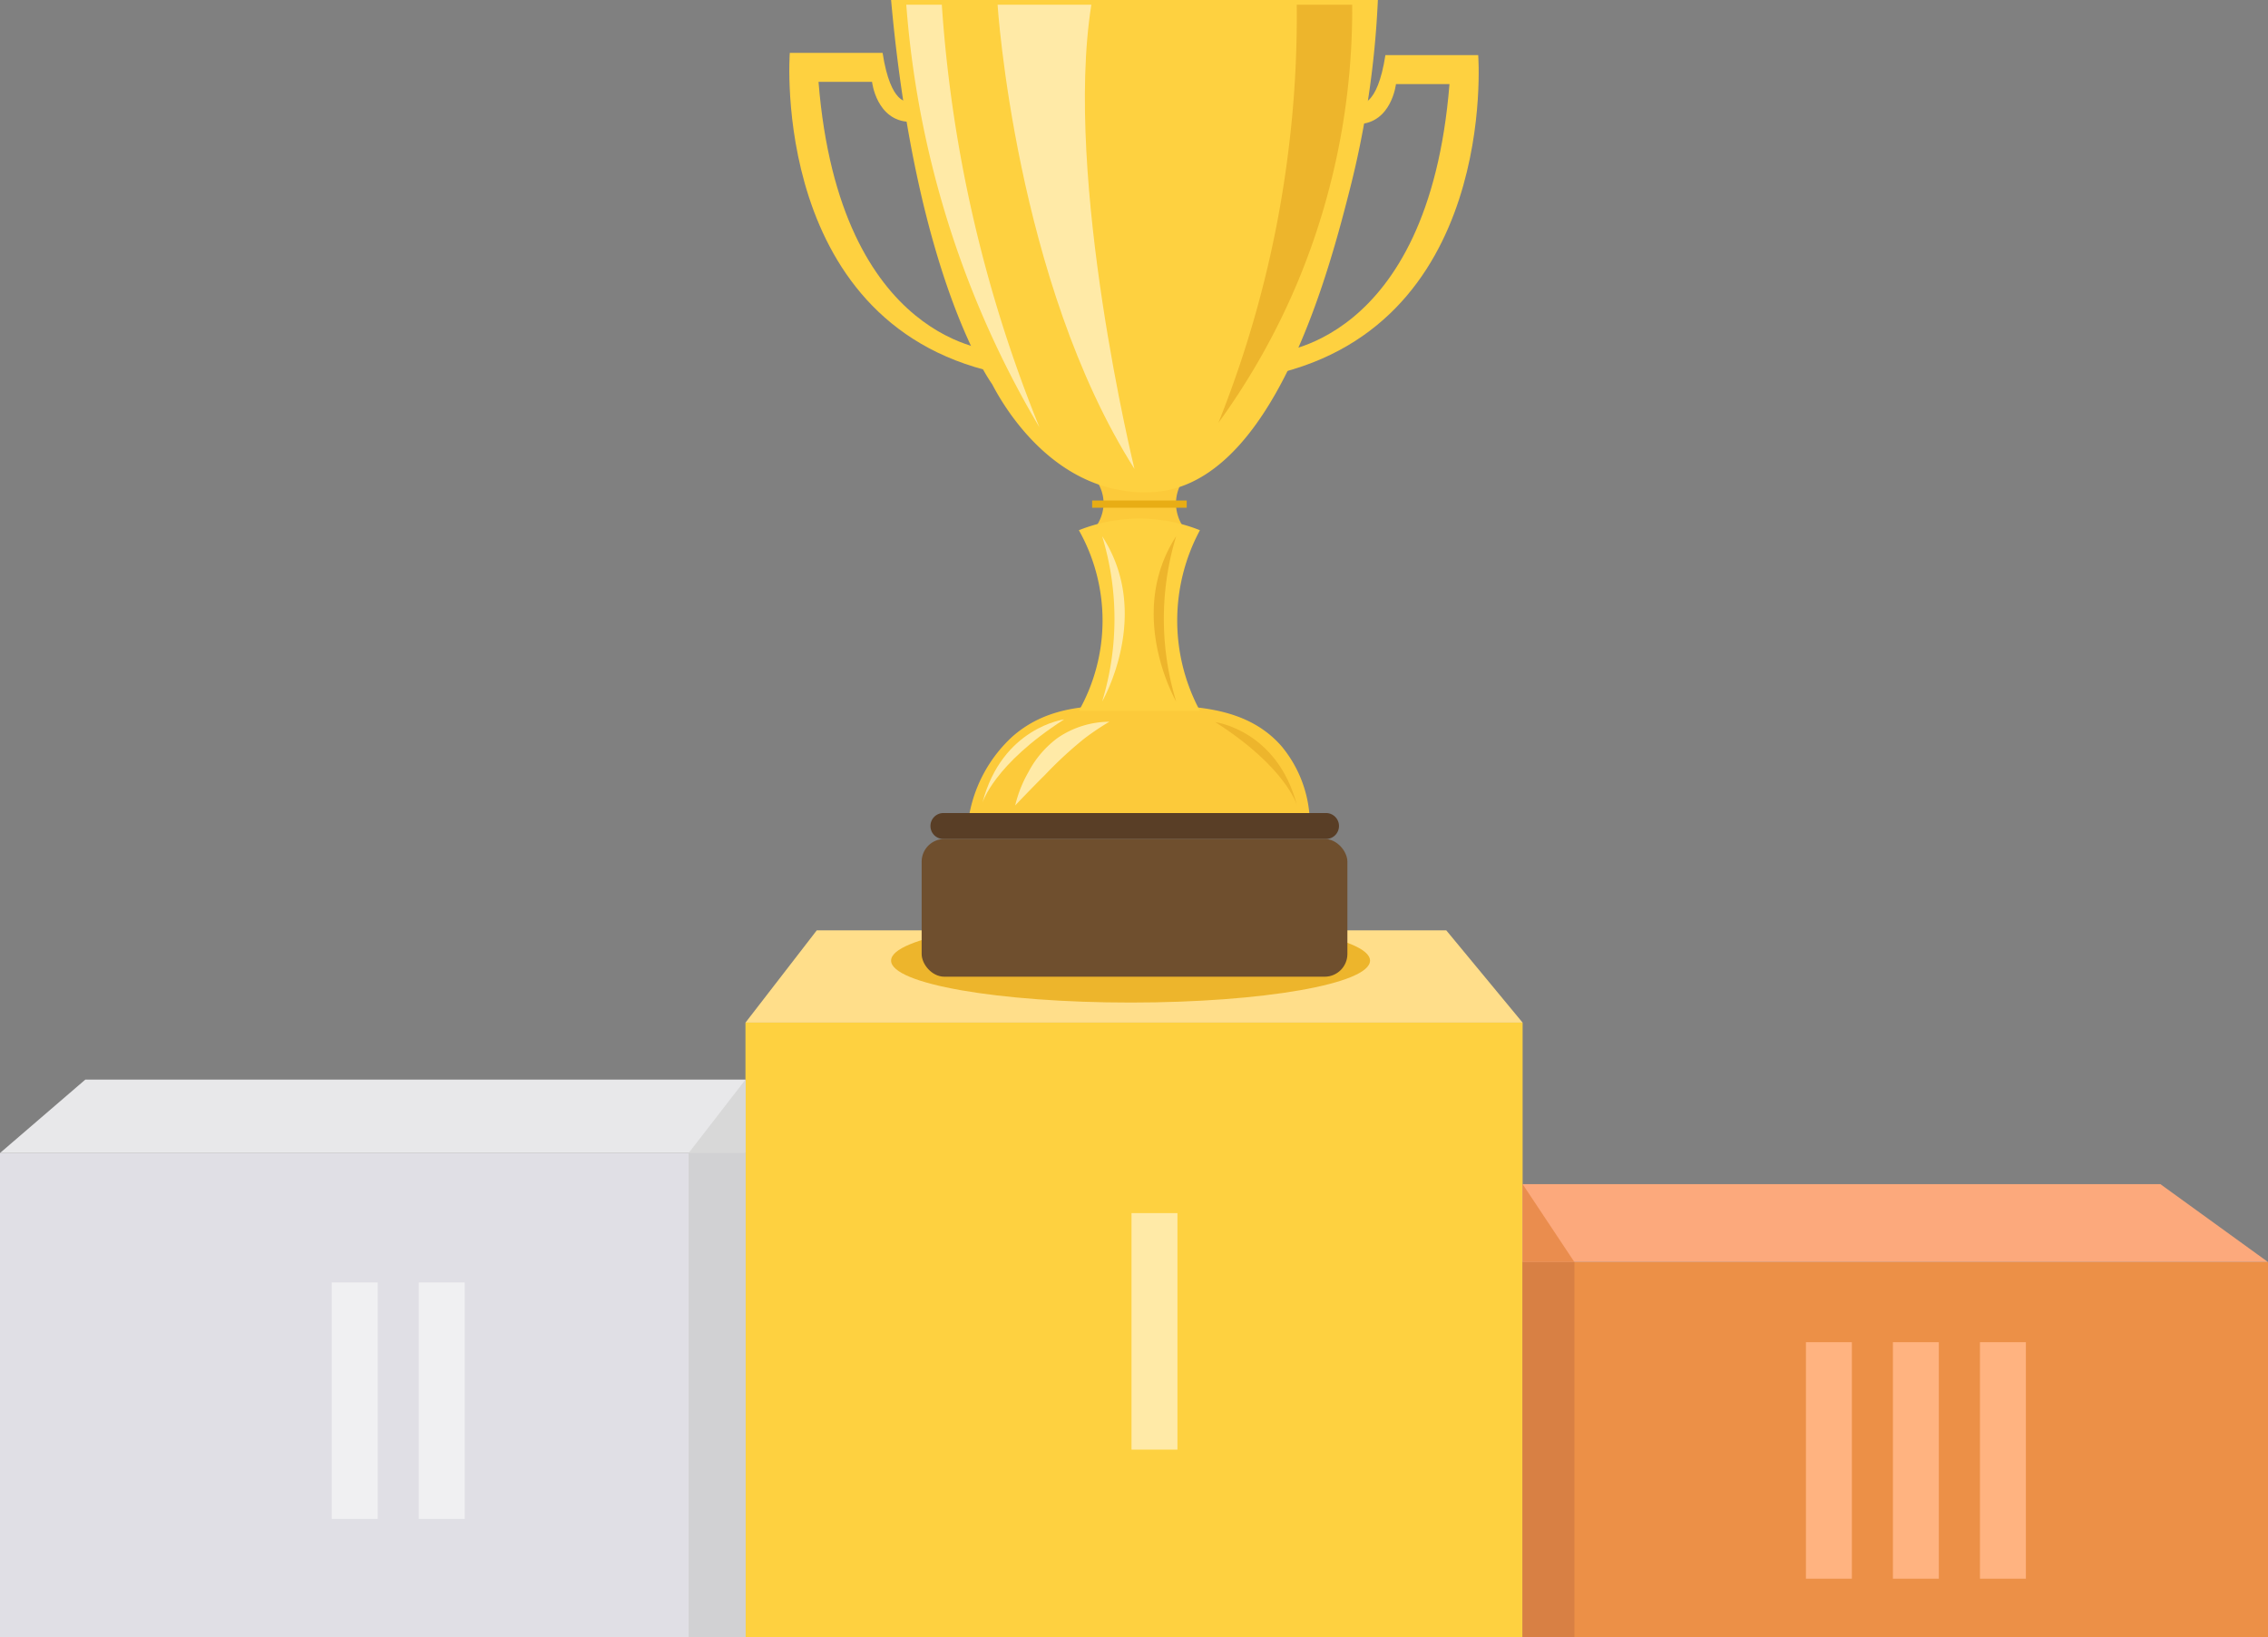 <svg xmlns="http://www.w3.org/2000/svg" viewBox="0 0 283.46 204.57"><rect x="0" y="0" width="283.46" height="204.57" fill="#808080" stroke="none"/><defs><style>.cls-1{fill:#fed140;}.cls-2{fill:#e0dfe5;}.cls-3{fill:#ec9047;}.cls-4{fill:#ffeaa7;}.cls-5{fill:#f0f0f2;}.cls-6{fill:#ffb380;}.cls-7{fill:#ffde8a;}.cls-8{fill:#fca97c;}.cls-9{fill:#e8e8ea;}.cls-10{fill:#d1d1d3;}.cls-11{fill:#d88044;}.cls-12{fill:#edb52c;}.cls-13{fill:#fcca3a;}.cls-14{fill:#e8ad15;}.cls-15{fill:#593e26;}.cls-16{fill:#6f4f2e;}.cls-17{fill:#ea8d4e;}.cls-18{fill:#d8d8d8;}</style></defs><title>Asset 1</title><g id="Layer_2" data-name="Layer 2"><g id="Isolation_Mode" data-name="Isolation Mode"><g id="Layer_1-2" data-name="Layer 1"><rect class="cls-1" x="93.17" y="127.78" width="97.13" height="76.79"/><rect class="cls-2" y="144.07" width="93.17" height="60.5"/><rect class="cls-3" x="190.3" y="157.69" width="93.17" height="46.89"/><path class="cls-4" d="M147.16,151.58v29.55h-5.74V151.58Z"/><path class="cls-5" d="M47.21,160.24v29.55H41.46V160.24Z"/><path class="cls-5" d="M58.08,160.24v29.55H52.34V160.24Z"/><path class="cls-6" d="M231.45,167.71v29.55h-5.74V167.71Z"/><path class="cls-6" d="M242.32,167.71v29.55h-5.74V167.71Z"/><path class="cls-6" d="M253.2,167.71v29.55h-5.74V167.71Z"/><polygon class="cls-7" points="93.17 127.78 102.08 116.25 180.76 116.25 190.3 127.78 93.17 127.78"/><polygon class="cls-8" points="283.46 157.69 270.01 147.96 190.3 147.96 190.3 157.69 283.46 157.69"/><polygon class="cls-9" points="0 144.07 10.66 134.9 93.17 134.9 93.17 144.07 0 144.07"/><rect class="cls-10" x="86.07" y="144.07" width="7.1" height="60.5"/><rect class="cls-11" x="190.3" y="157.69" width="6.48" height="46.89"/><ellipse class="cls-12" cx="141.3" cy="120.03" rx="29.93" ry="5.24"/><path class="cls-1" d="M170,12.94s2.14.5,3.15-6.05h11.6s2.65,34.67-27.11,40.22l1.39-3s19.48-.69,22.13-33.6l-6.69,0s-.54,4.85-4.68,5Z"/><path class="cls-1" d="M113.46,12.66s-2.14.5-3.15-6.05H98.71s-2.65,34.67,27.11,40.22l-1.39-3s-19.48-.69-22.13-33.6l6.69,0s.54,4.85,4.68,5Z"/><path class="cls-13" d="M163.64,101.59H121.18A17.56,17.56,0,0,1,126.57,92c4.54-3.95,10-3.92,16-3.88,6.34,0,13.19.08,17.59,5.11A15.31,15.31,0,0,1,163.64,101.59Z"/><path class="cls-13" d="M148.93,67a17.26,17.26,0,0,0-13-.09,5.27,5.27,0,0,0,2-3.88,5.06,5.06,0,0,0-1-3.12h11a5.22,5.22,0,0,0-.95,3.22A5.42,5.42,0,0,0,148.93,67Z"/><rect class="cls-14" x="136.5" y="62.54" width="11.82" height="0.9"/><path class="cls-1" d="M111.37,0h60.84a116.63,116.63,0,0,1-3.48,23.56c-2.38,9.32-8.93,35-22.94,37.72a15.86,15.86,0,0,1-5.55,0C130.56,59.73,125.24,50.4,124,48,124,48,114.54,35.17,111.37,0Z"/><path class="cls-4" d="M113.27.59a121.58,121.58,0,0,0,6.18,30.14,121.44,121.44,0,0,0,10.46,22.66,171,171,0,0,1-9.35-31.21A170.64,170.64,0,0,1,117.71.59Z"/><path class="cls-4" d="M124.68.59s2.22,34.54,17.11,58c0,0-8.87-36.12-5.39-58Z"/><path class="cls-12" d="M162.07.59a135.11,135.11,0,0,1-1,17.9,136.18,136.18,0,0,1-8.79,34.34,87.17,87.17,0,0,0,10-17.82A88.4,88.4,0,0,0,169,.59Z"/><path class="cls-1" d="M150,88.82H134.84a23,23,0,0,0,0-22.57,20.46,20.46,0,0,1,15.13,0,23.85,23.85,0,0,0,0,22.57Z"/><path class="cls-4" d="M137.75,67a35.37,35.37,0,0,1,0,20.65S144.1,76.74,137.75,67Z"/><path class="cls-12" d="M147,67a35.37,35.37,0,0,0,0,20.65S140.68,76.74,147,67Z"/><path class="cls-4" d="M133,89.89s-7.75,1-10.21,10.4C122.81,100.3,124.14,95.57,133,89.89Z"/><path class="cls-12" d="M151.89,90.23s7.75,1,10.21,10.4C162.1,100.63,160.78,95.9,151.89,90.23Z"/><path class="cls-4" d="M138.65,90.18a11.57,11.57,0,0,0-6.43,2,12.55,12.55,0,0,0-3.69,4.3,15.72,15.72,0,0,0-1.65,4.16c1.48-1.55,2.75-2.85,3.74-3.83a49.47,49.47,0,0,1,4.92-4.54A33.08,33.08,0,0,1,138.65,90.18Z"/><path class="cls-15" d="M165.73,104.83H117.91a1.62,1.62,0,0,1-1.62-1.62h0a1.62,1.62,0,0,1,1.62-1.62h47.82a1.62,1.62,0,0,1,1.62,1.62h0A1.62,1.62,0,0,1,165.73,104.83Z"/><rect class="cls-16" x="115.19" y="104.83" width="53.21" height="17.21" rx="2.84" ry="2.84"/><polygon class="cls-17" points="196.77 157.69 190.3 147.96 190.3 157.69 196.77 157.69"/><polygon class="cls-18" points="93.17 134.9 86.07 144.07 93.17 144.07 93.17 134.9"/></g></g></g></svg>